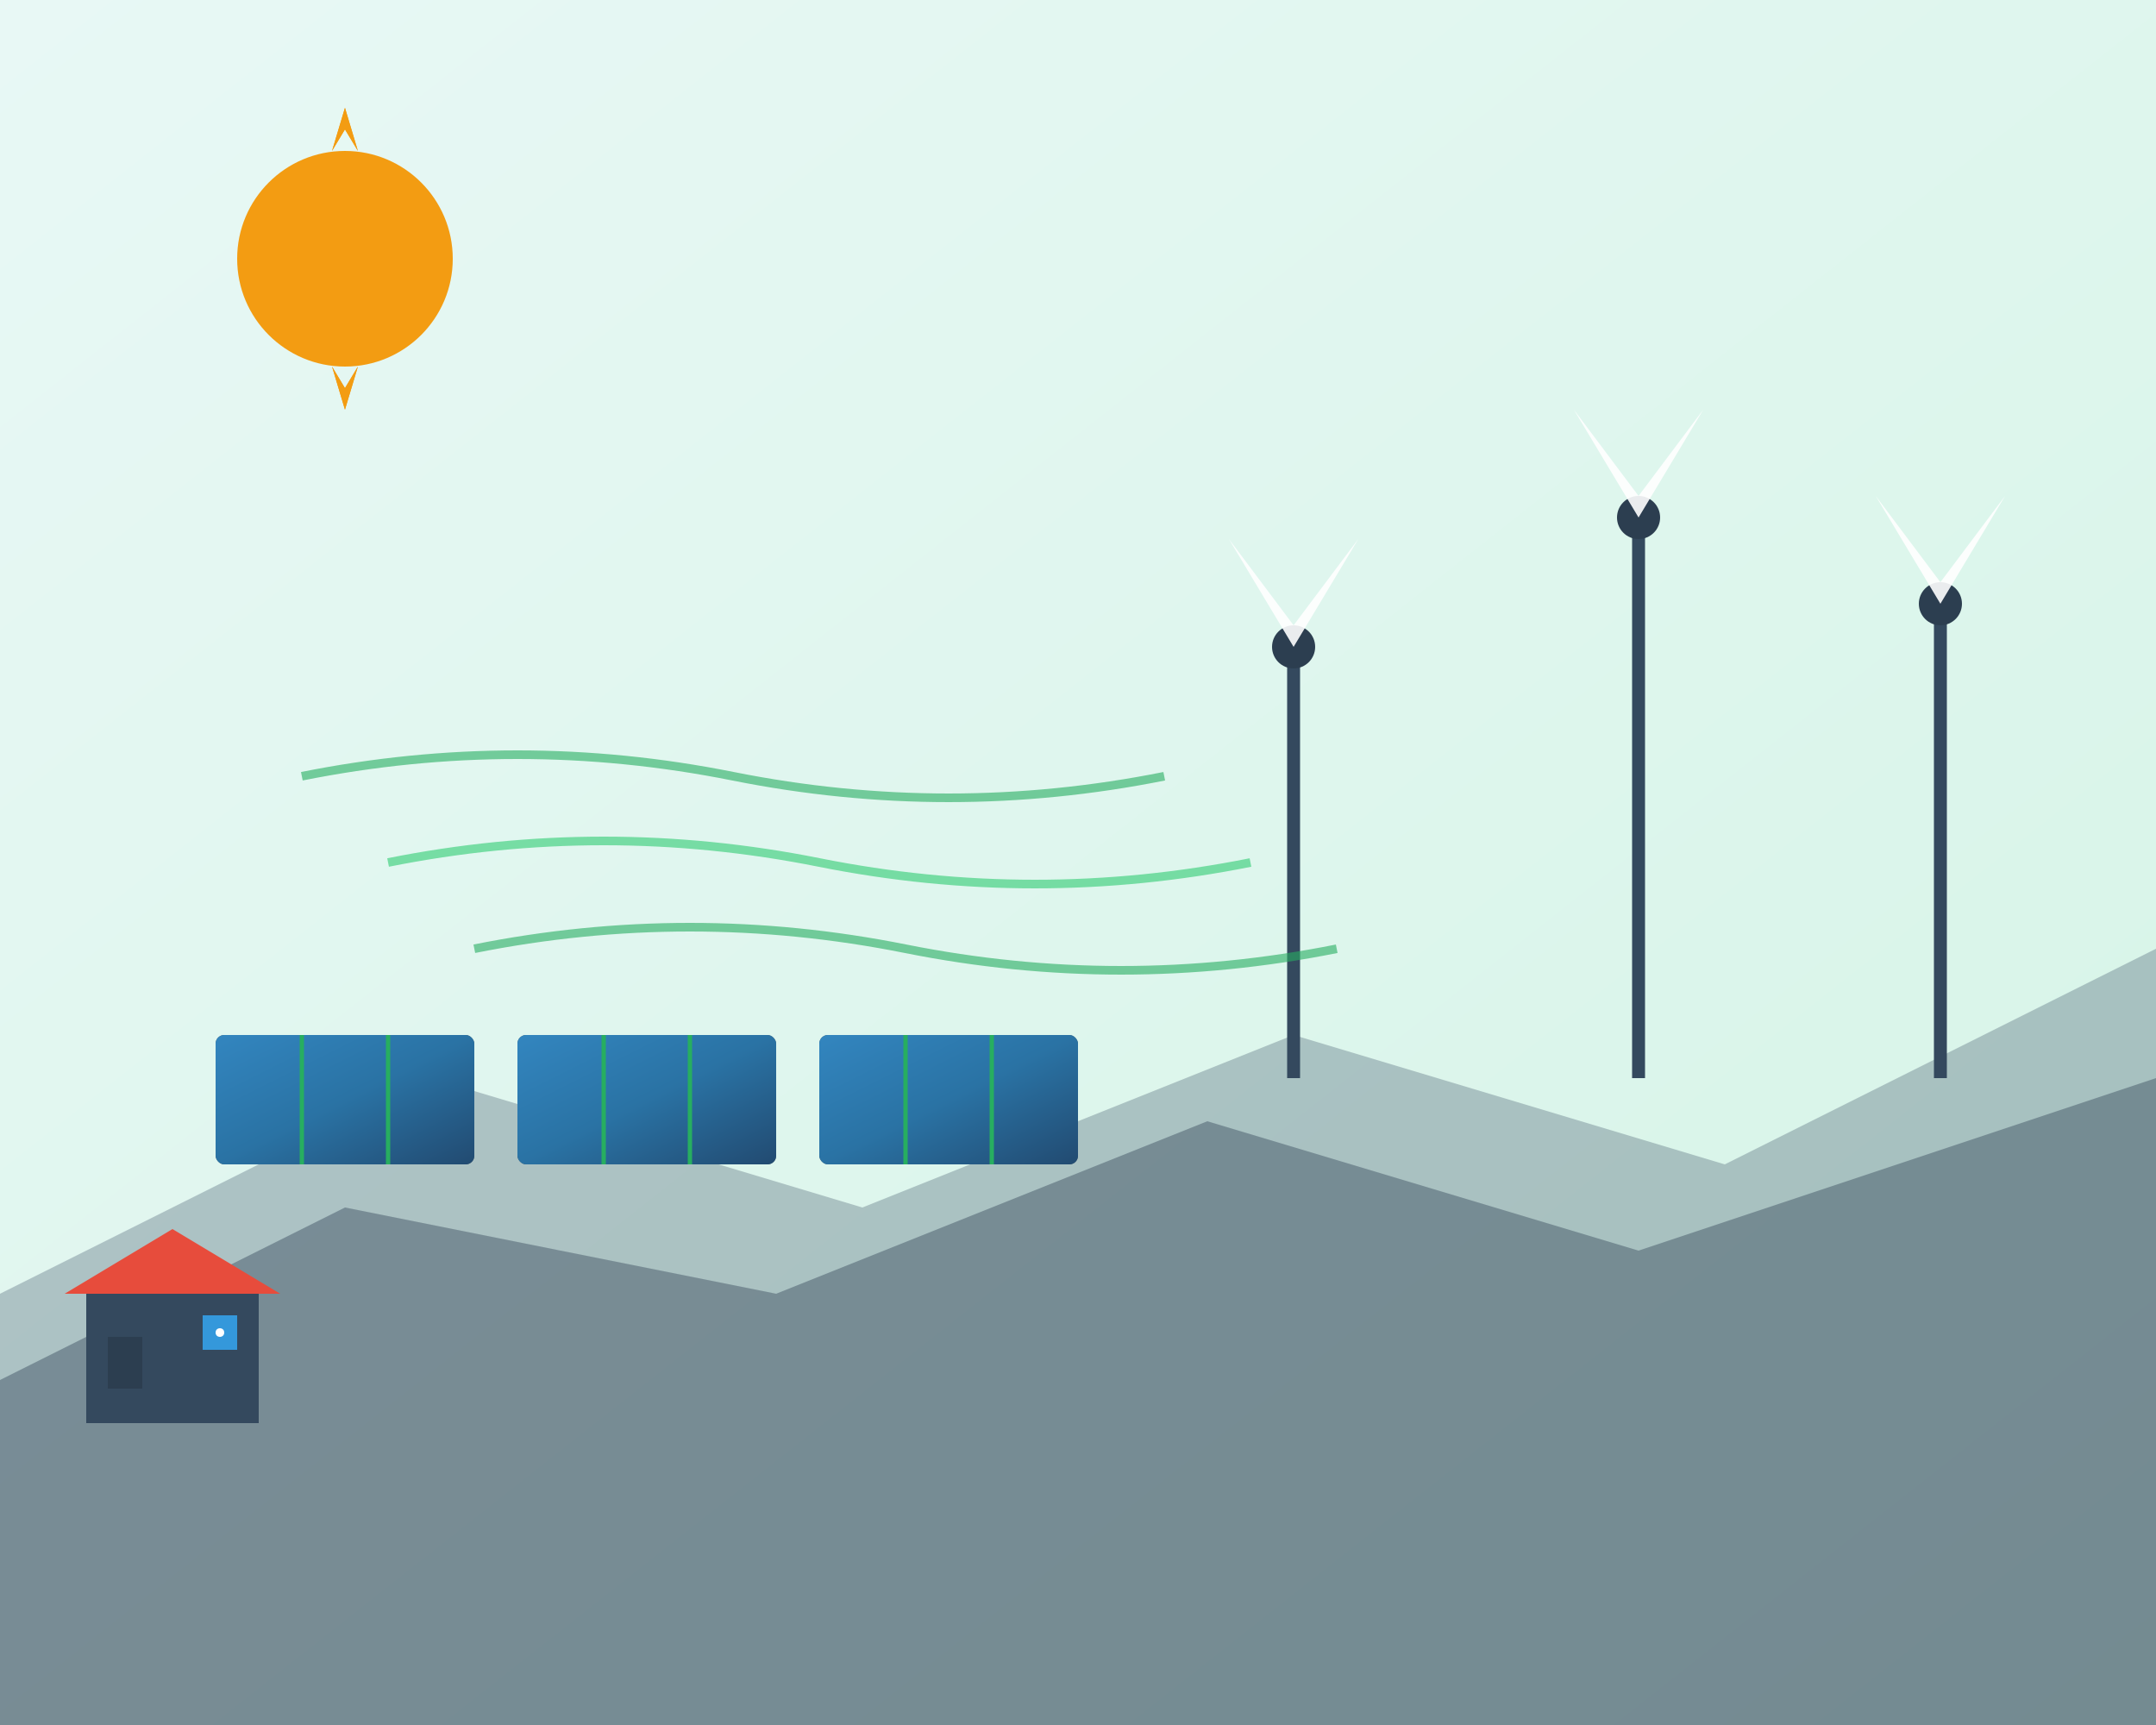 <svg width="500" height="400" viewBox="0 0 500 400" fill="none" xmlns="http://www.w3.org/2000/svg">
  <rect x="0" y="0" width="500" height="400" fill="#333333" stroke="none"/>
  <!-- Background -->
  <rect width="500" height="400" fill="url(#heroGradient)"/>
  
  <!-- Mountains -->
  <path d="M0 300L100 250L200 280L300 240L400 270L500 220V400H0V300Z" fill="#34495e" opacity="0.3"/>
  <path d="M0 320L80 280L180 300L280 260L380 290L500 250V400H0V320Z" fill="#2c3e50" opacity="0.4"/>
  
  <!-- Solar panels -->
  <g transform="translate(50, 200)">
    <rect x="0" y="40" width="60" height="30" fill="#2c3e50" rx="2"/>
    <rect x="0" y="40" width="60" height="30" fill="url(#solarGradient)" opacity="0.8" rx="2"/>
    <line x1="20" y1="40" x2="20" y2="70" stroke="#27ae60" stroke-width="1"/>
    <line x1="40" y1="40" x2="40" y2="70" stroke="#27ae60" stroke-width="1"/>
  </g>
  
  <g transform="translate(120, 220)">
    <rect x="0" y="20" width="60" height="30" fill="#2c3e50" rx="2"/>
    <rect x="0" y="20" width="60" height="30" fill="url(#solarGradient)" opacity="0.8" rx="2"/>
    <line x1="20" y1="20" x2="20" y2="50" stroke="#27ae60" stroke-width="1"/>
    <line x1="40" y1="20" x2="40" y2="50" stroke="#27ae60" stroke-width="1"/>
  </g>
  
  <g transform="translate(190, 210)">
    <rect x="0" y="30" width="60" height="30" fill="#2c3e50" rx="2"/>
    <rect x="0" y="30" width="60" height="30" fill="url(#solarGradient)" opacity="0.8" rx="2"/>
    <line x1="20" y1="30" x2="20" y2="60" stroke="#27ae60" stroke-width="1"/>
    <line x1="40" y1="30" x2="40" y2="60" stroke="#27ae60" stroke-width="1"/>
  </g>
  
  <!-- Wind turbines -->
  <g transform="translate(300, 150)">
    <line x1="0" y1="0" x2="0" y2="100" stroke="#34495e" stroke-width="3"/>
    <circle cx="0" cy="0" r="5" fill="#2c3e50"/>
    <path d="M0 0L-15 -25L0 -5L15 -25Z" fill="white" opacity="0.9">
      <animateTransform attributeName="transform" type="rotate" values="0;360" dur="3s" repeatCount="indefinite"/>
    </path>
  </g>
  
  <g transform="translate(380, 120)">
    <line x1="0" y1="0" x2="0" y2="130" stroke="#34495e" stroke-width="3"/>
    <circle cx="0" cy="0" r="5" fill="#2c3e50"/>
    <path d="M0 0L-15 -25L0 -5L15 -25Z" fill="white" opacity="0.9">
      <animateTransform attributeName="transform" type="rotate" values="0;360" dur="2.5s" repeatCount="indefinite"/>
    </path>
  </g>
  
  <g transform="translate(450, 140)">
    <line x1="0" y1="0" x2="0" y2="110" stroke="#34495e" stroke-width="3"/>
    <circle cx="0" cy="0" r="5" fill="#2c3e50"/>
    <path d="M0 0L-15 -25L0 -5L15 -25Z" fill="white" opacity="0.9">
      <animateTransform attributeName="transform" type="rotate" values="0;360" dur="4s" repeatCount="indefinite"/>
    </path>
  </g>
  
  <!-- Sun -->
  <circle cx="80" cy="60" r="25" fill="#f39c12">
    <animate attributeName="opacity" values="0.8;1;0.8" dur="4s" repeatCount="indefinite"/>
  </circle>
  <g transform="translate(80, 60)">
    <path d="M0 -35L3 -25L0 -30L-3 -25Z" fill="#f39c12"/>
    <path d="M25 -25L30 -22L25 -25L22 -28Z" fill="#f39c12" transform="rotate(45)"/>
    <path d="M35 0L25 3L30 0L25 -3Z" fill="#f39c12" transform="rotate(90)"/>
    <path d="M25 25L22 30L25 25L28 22Z" fill="#f39c12" transform="rotate(135)"/>
    <path d="M0 35L-3 25L0 30L3 25Z" fill="#f39c12" transform="rotate(180)"/>
    <path d="M-25 25L-30 22L-25 25L-22 28Z" fill="#f39c12" transform="rotate(225)"/>
    <path d="M-35 0L-25 -3L-30 0L-25 3Z" fill="#f39c12" transform="rotate(270)"/>
    <path d="M-25 -25L-22 -30L-25 -25L-28 -22Z" fill="#f39c12" transform="rotate(315)"/>
  </g>
  
  <!-- Energy waves -->
  <g opacity="0.6">
    <path d="M70 180Q120 170 170 180T270 180" stroke="#27ae60" stroke-width="2" fill="none">
      <animate attributeName="opacity" values="0;1;0" dur="2s" repeatCount="indefinite"/>
    </path>
    <path d="M90 200Q140 190 190 200T290 200" stroke="#2ecc71" stroke-width="2" fill="none">
      <animate attributeName="opacity" values="0;1;0" dur="2s" begin="0.5s" repeatCount="indefinite"/>
    </path>
    <path d="M110 220Q160 210 210 220T310 220" stroke="#27ae60" stroke-width="2" fill="none">
      <animate attributeName="opacity" values="0;1;0" dur="2s" begin="1s" repeatCount="indefinite"/>
    </path>
  </g>
  
  <!-- House -->
  <g transform="translate(20, 280)">
    <rect x="0" y="20" width="40" height="30" fill="#34495e"/>
    <path d="M-5 20L20 5L45 20Z" fill="#e74c3c"/>
    <rect x="5" y="30" width="8" height="12" fill="#2c3e50"/>
    <rect x="27" y="25" width="8" height="8" fill="#3498db"/>
    <circle cx="31" cy="29" r="1" fill="white"/>
  </g>
  
  <defs>
    <linearGradient id="heroGradient" x1="0%" y1="0%" x2="100%" y2="100%">
      <stop offset="0%" stop-color="#e8f8f5"/>
      <stop offset="100%" stop-color="#d5f4e6"/>
    </linearGradient>
    <linearGradient id="solarGradient" x1="0%" y1="0%" x2="100%" y2="100%">
      <stop offset="0%" stop-color="#3498db"/>
      <stop offset="50%" stop-color="#2980b9"/>
      <stop offset="100%" stop-color="#1f4e79"/>
    </linearGradient>
  </defs>
</svg>
